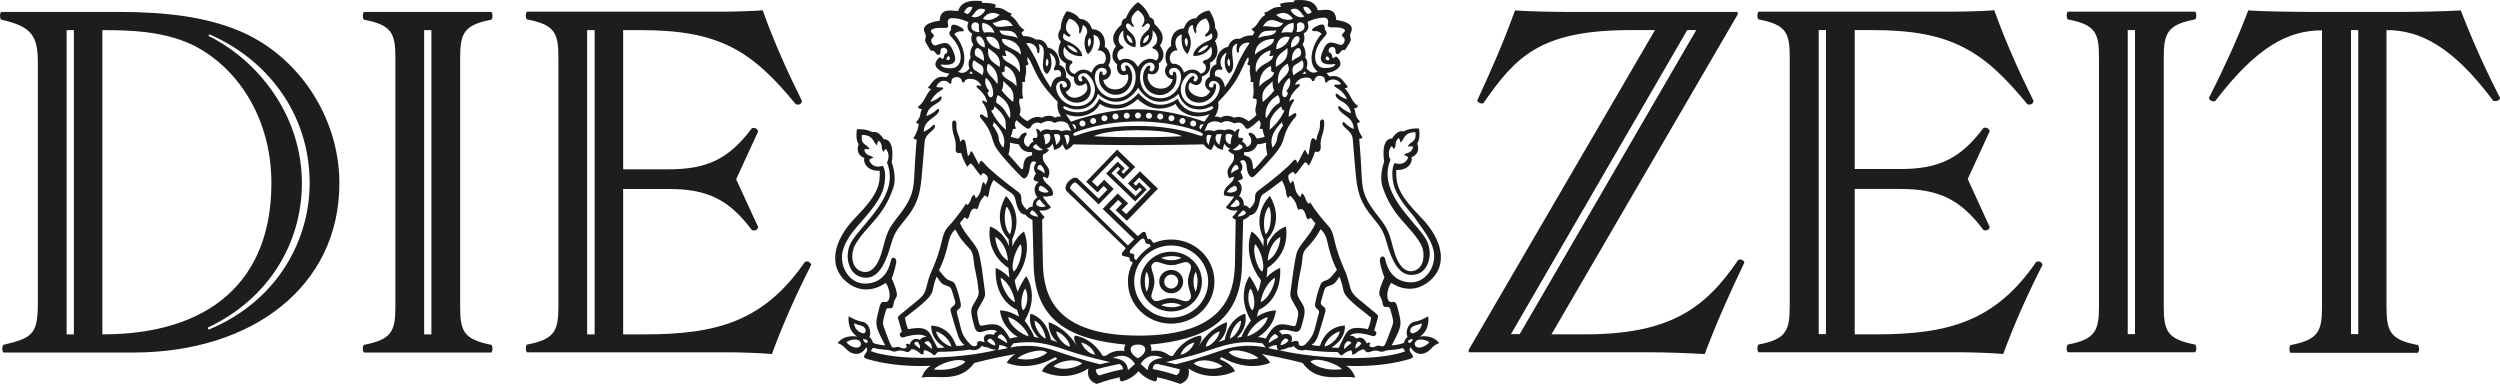 <?xml version="1.0" encoding="UTF-8"?> <svg xmlns="http://www.w3.org/2000/svg" height="43" viewBox="0 0 280 43" width="280"><path d="m34.68 20.524c0 6.191-3.444 13.134-11.313 16.397l-.112-.223c6.86-3.207 10.557-9.509 10.557-16.174 0-7.641-4.928-13.776-10.473-16.508l.112-.167c6.244 2.677 11.229 8.673 11.229 16.676zm-13.833-15.811c4.872 1.98 9.548 7.641 9.548 15.811 0 10.959-6.916 16.927-18.929 16.927v-34.077c3.416 0 6.468.167 9.38 1.339zm-12.573 32.738h-.812v-34.077h.812zm29.737-16.927c0-7.529-4.732-14.473-11.425-17.15-3.612-1.478-8.008-2.036-13.161-2.036h-13.301c-.168.223-.168.641 0 .864 3.388.753 4.116 1.757 4.116 4.852v26.715c0 3.569-.476 4.071-3.864 4.852-.168.223-.168.641 0 .864h14.589c13.329-.028 23.045-7.418 23.045-18.962zm10.305 16.927h-.812v-34.077h.812zm3.22-3.095v-27.886c0-2.733.42-3.681 3.5-4.267.168-.223.168-.641 0-.864h-14.281c-.168.223-.168.641 0 .864 3.108.586 3.528 1.506 3.528 4.267v27.886c0 2.733-.42 3.681-3.528 4.267-.168.223-.168.641 0 .864h14.281c.168-.223.168-.641 0-.864-3.108-.613-3.5-1.534-3.5-4.267zm15.065 3.095h-.84v-34.077h.84zm19.853 2.203c1.232-3.374 2.744-6.721 4.396-9.983-.056-.335-.42-.474-.7-.335-4.592 6.637-9.8 8.115-18.005 8.115h-2.352v-16.285h5.096c4.34 0 6.748 1.171 9.324 4.601.308.112.644 0 .7-.335l-2.464-5.354 2.464-5.354c-.056-.279-.364-.474-.7-.363-2.576 3.43-4.984 4.601-9.324 4.601h-5.096v-15.588h1.988c8.792 0 12.405 2.287 17.333 8.282.28.167.7 0 .7-.363-1.652-3.318-3.164-6.693-4.396-10.15-.868.112-3.696.167-4.732.167h-21.673c-.168.223-.168.641 0 .864 3.108.586 3.528 1.506 3.528 4.267v27.886c0 2.733-.42 3.681-3.528 4.267-.168.223-.168.641 0 .864h22.653c1.204 0 3.612.084 4.788.195zm43.934-8.115c0-.418.364-.781.784-.781.448 0 .784.335.784.781 0 .418-.364.781-.784.781-.448 0-.784-.335-.784-.781zm-.56 0c0 .725.616 1.311 1.344 1.311.756 0 1.344-.586 1.344-1.311 0-.725-.616-1.311-1.344-1.311-.756 0-1.344.586-1.344 1.311zm-1.4 1.143s-.476-1.227 0-2.259c.588 1.171 0 2.259 0 2.259zm.868-1.143c0-.976-.644-1.617-.168-2.036.42-.474 1.064.195 2.044.195s1.624-.641 2.044-.167c.476.418-.168 1.032-.168 2.008 0 .976.644 1.617.168 2.036-.42.474-1.064-.195-2.044-.195s-1.624.641-2.044.167c-.476-.39.168-1.032.168-2.008zm.756 2.649s1.064-.586 2.268 0c-1.064.502-2.268 0-2.268 0zm2.268-5.298c-1.204.586-2.268 0-2.268 0s1.204-.474 2.268 0zm1.596 1.534c.476 1.06 0 2.259 0 2.259s-.56-1.088 0-2.259zm-6.188 1.115c0 1.84 1.54 3.346 3.444 3.346 1.904 0 3.444-1.506 3.444-3.346 0-1.84-1.54-3.346-3.444-3.346-1.904 0-3.444 1.506-3.444 3.346zm-7.672-10.876c.14-.139.308-.39.588-.084l2.408 2.315 1.68-1.729-1.064-1.032-.756.781-.616-.586 2.772-2.872 1.4 1.339-.644.669-.224-.223.364-.39-.784-.753-1.288 1.339 3.248 3.123 1.288-1.339-.84-.809-.364.39-.28-.251.644-.669 1.288 1.255-2.744 2.844-.504-.474.728-.725-1.176-1.115-1.68 1.729 3.528 3.402-.7.697-6.328-6.219c-.224-.195-.196-.335.056-.613zm6.608 7.278c.196-.223.644-.697.896-.92.252-.251.42-.39.588-.251.14.139.028.279.224.474.196.195.364-.084.504.335-1.12.753-1.624 1.562-1.624 1.562-.448-.279-.084-.418-.252-.641-.168-.195-.28-.028-.42-.167-.084-.112-.056-.223.084-.39zm.364 3.597c0-2.231 1.848-4.043 4.144-4.043 2.296 0 4.144 1.813 4.144 4.043s-1.848 4.043-4.144 4.043c-2.296 0-4.144-1.813-4.144-4.043zm-7.336-11.238c-.28.279-.532.809-.196 1.143l6.58 6.33s-.056.167-.28.39-.196.502.084.53.672.195.672.195-.168.279.168.418c.056.028.084.056.14.112-.336.641-.532 1.366-.532 2.119 0 2.621 2.156 4.713 4.844 4.713 2.688 0 4.844-2.119 4.844-4.713s-2.156-4.713-4.844-4.713c-.7 0-1.344.139-1.96.39-.112-.084-.196-.195-.224-.251-.168-.335-.42-.139-.42-.139s-.168-.39-.224-.641c-.056-.279-.308-.279-.532-.056-.224.223-.392.307-.392.307l-3.164-3.04.98-1.004.42.418-.7.725 1.26 1.199 3.472-3.597-2.016-1.952-1.344 1.366.896.864.42-.418.252.251-.728.725-2.688-2.566.728-.725.252.251-.42.418.756.725 1.344-1.366-2.016-1.952-3.472 3.597 1.26 1.199.7-.725.42.418-.98 1.004-2.296-2.203c-.28-.335-.784-.028-1.064.251zm40.938 8.366c0 1.562-1.12 2.956-2.576 2.956-1.848 0-2.66-1.339-2.912-2.593-.112-.53-.7-.335-.588.279.14.92.504 1.757.504 1.757s-.252.502-.448 1.115c-.196.613-.168.864.028 1.143.308.502.084 1.143.672 1.06.336-.056.364.112.504.613.308 1.088.252 1.143.028 1.757s-.588 1.589-.728 1.84c-.252.474-.532-.084-1.036.195-.42.223-.924.056-.588-.363 0 0-.224-.167-.42.056 0 0-.308-.976-1.148-.558 0 0-.392-.418-.756-.307 0 0 .42-.669 2.576.028.336.112.644-.474.168-.613 0 0 .336-1.143.392-1.366s.14-.279-.224-.586c-2.408-2.036-2.632-1.924-2.94-3.179-.308-1.255-.476-1.478-.868-2.426-1.008-2.482-.756-3.346-1.484-4.155-1.484-1.645-2.016-2.621-2.016-2.621s-.14-.028-.168.139c-.504-.39-.28-.781-.756-1.171 0 0-.168.112-.196.418-.756-.558-.56-1.478-.84-1.84 0 0-.196.084-.252.335 0 0-.252-.418-.252-.613s-.112-.307.224-.558c.336-.251.42-.139.504.139.476-.39.672-.92 1.148-1.394 0 0 .224.112.392.39 0 0 .42-.586.7-1.562.448.084.672 0 .644-.586-.112-1.115.448-1.394.392-2.733-.028-.474-.476-.307-.476.056.056 1.06-.308 1.088-.42 2.036-.672-.837-.588.335-.868 1.589 0 0-.168-.084-.252-.363-.168-.558-.392.307-.98 1.311-.14-.39-.168-.641-.644-.084-.476.558-2.128 1.952-3.724 3.123-.616.446-.224.809-.476 1.366-.168.39-.532.669-.532.669s-.224-.39-.644-.363c0 0 .112-.753-.532-1.032 0 0 .784-1.004-.14-1.729.588-.195.784-.139.308-.976 0 0 .532-.502-.056-1.199.56-.39.728.139.756.641.056.725.42 1.394.84 1.032.42-.39 2.408-2.426 2.94-3.346.56-.92.252-1.645 1.68-3.291.252-.307 0-.586-.252-.335-.168.139-.504.307-.504.307s-.056-.864.504-1.645c.224-.307.028-.502-.42-.056 0 0-.056-.697 1.036-1.645.308-.251.112-.39-.42-.223 0 0 .224-.641.924-.781s.924.112.952.251c.028.139.28.167.308 0 .028-.167.224-.558.7-.474.504.084.476.418.476.558s.112.279.252.112c.252-.307 1.036-.502 1.568.251 0 0-.308.084-.56.056-.224-.028-.336.139-.028.307.952.53 1.232 1.311 1.232 1.311s-.476-.056-1.008-.53c-.224-.195-.364.028-.168.307.308.502 1.456.613 1.624 1.813 0 0-.672-.251-1.148-.697-.224-.223-.364-.056-.224.223.392.753 1.652.864 1.68 2.231 0 0-.504-.167-.98-.669-.224-.251-.42 0-.168.335.252.335.952.669 1.036 1.422.084.753.308 4.099.476 5.103.168.976.448 2.119 1.624 3.542s1.344 1.729 1.736 3.095c.868 3.04 1.96 3.82 3.36 3.43 1.4-.39 1.932-2.566.868-4.155-1.428-2.091-5.292-5.159-3.836-8.645 0 0-.476-.781.112-1.534 0 0 .196.112.252.335.392-.335 0-.809.56-1.255 0 0 .196.195.168.502.448-.112.308-1.171 1.708-1.143.14 1.227-.588.948-.868 1.617 0 0 .42-.112.616.028-.224.837-.784.558-1.036.92 0 0 .28.028.476.251 0 0-.28 1.032-1.512.641 0 0-.336.363-.252 1.534.084 1.115.364 2.119 2.464 4.518.588 1.004 2.212 2.677 2.212 4.35zm-12.349-21.054c-1.232-.056-1.428-1.952.056-3.486.336-.363.308-.558.056-.781-.028-.446-.028-.837-.868-.446-.756.363-.7.613-.252.586.448-.028.756.307.756.307s-.728.697-1.036 1.924c-.42 1.729.588 2.287.588 2.287s-.616.474-1.26-.363c0 0 .308-.725-.14-1.199 0 0 .224-.669-.308-1.478 0 0 .392-.39.14-1.227 0 0 .812-.335.42-1.283 0 0 .784-.418 1.708-.474.532-.028.672.223.588.697-.056.223-.056.39.476.39 1.344-.056 1.624.307 1.316.558-.196.195-.336.363-.056.558.336.251 0 .976-.392.837-1.12-.418-1.456-.39-1.876.586-.448.976-.532 1.813 1.372 1.562-.028.028-.056.502-1.288.446zm.588-.892c-.28.112-.644-.139-.224-.418.308.167.224.418.224.418zm-1.96-5.326-.42.195c-.448-.335-.532-.781-.532-.781.672-.251.952.586.952.586zm-.812.446c-.672.363-1.512-.418-1.54-.753.924-.418 1.092.418 1.54.753zm-1.288.251s-.728.502-1.876-.418c0 0 1.064-.725 1.876.418zm-1.092.474c-.42.864-1.512.251-2.268.39.784-1.394 1.82-.279 2.268-.39zm-.756.837c-.28.837-1.372.418-2.044.892.364-1.143 1.204-.753 2.044-.892zm-.28.948c.028.864-1.428 1.004-2.128 1.785 0-1.813 2.128-1.785 2.128-1.785zm-2.38 6.637s.196.112.42.084c.14.781-.336 1.032 0 1.785 0 0-.28.39-.896.725 0 0-.812-.753-1.596-.39 0 0-.84-.502-1.512 0 0 0-.252-.195-.672-.112 0 0 .56-.725.392-1.673 0 0 1.036-.976 1.848-2.203.812-1.227 1.036-2.203 1.512-2.816 0 0 .168.39-.112.781 0 0 .112.167.336.195-.168.976.168 1.255.028 1.785 0 0 .14.112.336.028-.084.641.14 1.004-.084 1.813zm-.336-6.191s-.588.837-1.036 1.729c-.476.892-.532 1.534-1.736 3.263 0 0-.14-1.227-1.064-1.227-.224-.474.112-.864.532-.753.196.056.336-.084.168-.307-.252-.363-.196-1.227.56-1.617 0 0-.644 1.45.252 2.342 0 0 .476-.112.476-.976-.028-1.06-.448-2.119.476-2.37 0 0-.196.418-.056.92.056.167.252.139.224-.167-.028-.279.336-.976 1.204-.837zm-2.296 2.649c-.196-.139-.308-.669-.056-.892.168.195.224.725.056.892zm-1.064 2.482c-.196 1.311-1.568 2.287-3.024 1.868-1.456-.418-1.848-2.259-.532-3.43.504-.474 1.344.028 1.036.586-.168.335-.56.112-.364-.112.14-.167 0-.502-.336-.195-.896.781-.952 2.342.336 2.761 1.288.418 2.436-.613 2.492-1.785 0-.279-.308-.39-.308-.028 0 .363-.672.251-.476-.195.252-.641 1.288-.307 1.176.53zm-2.436-4.043c.168-.418.728-.809 1.176-.809-.112.335-.756.809-1.176.809zm-1.568 2.259s-.252-1.088-1.316-1.004c-.532-.474-.252-1.562.616-1.506-.476-.697-.28-1.645.476-1.757 0 0-.28 1.45.616 2.175 0 0 .784-1.06.084-2.398 0 0-.056-.725.504-.864 0 0 .056.613.28.92.056.084.168-.056.112-.363-.084-.39.364-1.171 1.12-1.283 0 0 .868 1.088-.056 1.757-.14.112-.056.363.14.251.336-.139.504-.363.504-.363s.336.586-.224.809c-1.904.781-1.82 1.729-1.82 1.729s1.204.223 2.016-1.032c.224.753.056 1.339-.728 1.534-.224.056-.28.251-.056.39.308.195.308 1.004-.42 1.115.056 0-.672-.948-1.848-.112zm.308-2.9c-.28-.335-.28-.809-.084-1.004.252.167.28.641.084 1.004zm-1.652 2.398c.532-.167.84.195.952.558.336.976-.588 3.151-2.716 2.761-1.96-.363-2.1-2.649-1.484-3.486.728-.948 1.652-.279 1.176.418-.196.223-.532.056-.42-.167.224-.39-.112-.53-.392-.167-.7.892-.364 2.621.98 3.012 1.26.363 2.1-.613 2.296-1.143.196-.502.168-1.478-.168-1.394-.224.056 0 .307-.196.39-.336.084-.56-.613-.028-.781zm-5.04-3.709c.252.028.644.474.616.892-.476-.028-.7-.697-.616-.892zm1.82.892c-.056-.418.364-.864.616-.892.112.195-.14.864-.616.892zm1.456 1.952c-.56-.335-1.428-.307-2.044.725-.588-1.032-1.484-1.06-2.044-.725-.504-.39-.252-1.199.28-1.311.252-.056.14-.223.028-.279-.728-.446-.42-1.422.112-1.785-.224 1.757 1.316 1.896 1.316 1.896s.364-.92-.588-1.729c-.476-.418-.56-.753-.308-.92.14-.112.392.167.532.279.168.167.308.056.168-.112-.728-.92.504-1.673.504-1.673s1.204.753.504 1.673c-.14.195 0 .279.168.112.14-.139.392-.39.532-.279.252.167.168.53-.308.92-.952.809-.588 1.729-.588 1.729s1.54-.139 1.316-1.896c.532.363.812 1.339.112 1.785-.112.084-.224.223.028.279.504.112.784.92.28 1.311zm-2.632.697c.644.837.476 3.095-1.484 3.486-2.1.39-3.024-1.757-2.688-2.761.112-.335.42-.725.952-.558s.308.864-.084.753c-.196-.056.056-.307-.196-.39-.336-.084-.336.892-.168 1.394.196.502 1.036 1.506 2.296 1.143 1.316-.39 1.652-2.119.98-3.012-.28-.363-.588-.223-.392.167.112.223-.224.418-.42.167-.448-.697.476-1.366 1.204-.39zm-6.16-1.589c-.42 0-1.064-.474-1.176-.809.448 0 1.008.39 1.176.809zm2.884 1.255c-1.064-.084-1.316 1.004-1.316 1.004-1.176-.837-1.876.139-1.876.139-.728-.112-.756-.92-.42-1.115.224-.139.168-.335-.056-.39-.756-.195-.952-.809-.728-1.534.812 1.255 2.016 1.032 2.016 1.032s.084-.948-1.82-1.729c-.56-.223-.224-.809-.224-.809s.168.223.504.363c.196.084.308-.139.14-.251-.924-.669-.056-1.757-.056-1.757.756.139 1.176.92 1.12 1.283-.056.279.028.446.112.363.224-.307.28-.92.28-.92.56.167.504.864.504.864-.728 1.366.084 2.398.084 2.398.924-.725.616-2.175.616-2.175.756.112.924 1.06.476 1.757.896-.112 1.176 1.004.644 1.478zm-1.624-1.896c-.196-.39-.14-.837.084-1.004.196.223.196.669-.084 1.004zm-.112 3.123c1.288 1.171.896 3.012-.532 3.43-1.456.418-2.828-.558-3.024-1.868-.112-.809.896-1.171 1.176-.53.196.446-.476.558-.476.195 0-.363-.336-.251-.308.028.056 1.171 1.204 2.203 2.492 1.785 1.288-.418 1.232-1.98.336-2.761-.336-.307-.476.056-.336.195.196.223-.196.446-.364.112-.308-.558.532-1.032 1.036-.586zm-3.08.223c-.924-.028-1.064 1.227-1.064 1.227-1.204-1.729-1.288-2.37-1.736-3.263-.476-.892-1.036-1.729-1.036-1.729.868-.112 1.232.558 1.232.864-.028.307.196.363.224.167.112-.502-.056-.92-.056-.92.896.251.476 1.311.476 2.37 0 .864.476.976.476.976.896-.864.252-2.342.252-2.342.784.363.812 1.227.56 1.617-.14.223-.028.363.168.307.392-.139.728.251.504.725zm-1.54-1.143c-.168-.139-.112-.669.028-.892.28.223.168.753-.028.892zm-2.352-.084c.196-.028.336-.195.336-.195-.252-.39-.112-.781-.112-.781.476.613.7 1.589 1.512 2.816.812 1.227 1.848 2.203 1.848 2.203-.168.976.392 1.673.392 1.673-.42-.112-.672.112-.672.112-.672-.502-1.512 0-1.512 0-.784-.363-1.596.39-1.596.39-.616-.335-.896-.725-.896-.725.336-.753-.14-1.004 0-1.785.224.028.42-.084.42-.084-.224-.809 0-1.171-.112-1.813.196.056.336-.028.336-.028-.112-.53.224-.809.056-1.785zm-.532-1.227c-.728-.781-2.156-.892-2.128-1.785-.028 0 2.1-.028 2.128 1.785zm-.364-1.84c-.672-.474-1.792-.056-2.044-.892.84.139 1.652-.251 2.044.892zm-.532-1.366c-.784-.139-1.876.474-2.268-.39.448.139 1.484-.976 2.268.39zm-1.484-1.255c-1.148.948-1.876.418-1.876.418.812-1.143 1.876-.418 1.876-.418zm-1.624-.586c-.028.335-.868 1.115-1.54.753.42-.335.616-1.171 1.54-.753zm-1.428-.279s-.084.446-.532.781l-.42-.195c.028 0 .308-.837.952-.586zm-.448 1.673c-.392.92.42 1.283.42 1.283-.28.837.14 1.227.14 1.227-.56.809-.308 1.478-.308 1.478-.42.474-.14 1.199-.14 1.199-.644.837-1.26.363-1.26.363s1.008-.558.588-2.287c-.308-1.227-1.036-1.924-1.036-1.924s.308-.335.756-.307c.448.028.504-.223-.252-.586-.868-.418-.868 0-.868.446-.224.223-.28.418.056.781 1.484 1.534 1.26 3.43.056 3.486-1.232.056-1.26-.418-1.26-.418 1.904.223 1.792-.613 1.372-1.562-.448-.976-.756-1.004-1.904-.586-.364.139-.728-.586-.392-.837.28-.195.14-.363-.056-.558-.308-.279-.028-.613 1.316-.558.56.028.532-.139.476-.39-.084-.474.056-.753.588-.697.924.028 1.708.446 1.708.446zm-2.24 3.792c.392.307.056.53-.224.418 0 .028-.056-.223.224-.418zm.084 3.04c.14.167.252.028.252-.112 0-.139-.028-.474.476-.558s.7.307.7.474c.028.167.252.139.308 0 .028-.139.252-.39.952-.251s.924.781.924.781c-.504-.167-.728-.056-.42.223 1.12.948 1.036 1.645 1.036 1.645-.476-.418-.672-.251-.42.056.56.781.504 1.645.504 1.645s-.336-.139-.504-.307c-.28-.251-.532.056-.252.335 1.4 1.645 1.12 2.37 1.68 3.291.56.92 2.52 2.956 2.94 3.346.392.363.756-.307.84-1.032.056-.502.224-1.032.756-.641-.588.669-.056 1.199-.056 1.199-.476.837-.28.781.308.976-.952.725-.14 1.729-.14 1.729-.616.307-.532 1.032-.532 1.032-.42-.028-.644.363-.644.363s-.336-.307-.532-.669c-.252-.558.14-.92-.476-1.366-1.596-1.171-3.276-2.566-3.724-3.123-.476-.558-.504-.307-.644.084-.588-1.032-.812-1.868-.98-1.311-.084.279-.252.363-.252.363-.28-1.255-.196-2.398-.868-1.589-.112-.948-.476-.948-.42-2.036.028-.39-.448-.558-.476-.056-.056 1.339.476 1.589.392 2.733-.056.586.168.669.616.586.252.976.7 1.562.7 1.562.168-.307.392-.39.392-.39.476.474.7 1.004 1.148 1.394.084-.279.196-.39.504-.139.308.251.224.363.224.558 0 .167-.252.613-.252.613-.084-.251-.252-.335-.252-.335-.28.363-.112 1.311-.84 1.84-.028-.307-.196-.418-.196-.418-.476.39-.252.781-.756 1.171-.028-.139-.168-.139-.168-.139s-.532.976-2.016 2.621c-.728.809-.476 1.645-1.484 4.155-.392.948-.56 1.171-.868 2.426-.308 1.255-.504 1.143-2.94 3.179-.392.307-.28.39-.224.586.056.223.392 1.366.392 1.366-.476.167-.168.725.168.613 2.156-.669 2.576-.028 2.576-.028-.364-.112-.756.307-.756.307-.84-.446-1.148.558-1.148.558-.168-.223-.42-.056-.42-.056.336.418-.168.586-.588.363-.504-.279-.784.279-1.036-.195-.14-.251-.504-1.227-.728-1.84s-.28-.669.028-1.757c.14-.502.14-.669.504-.613.588.084.336-.586.672-1.06.196-.279.224-.502.028-1.143s-.448-1.115-.448-1.115.336-.864.504-1.757c.112-.613-.504-.809-.588-.279-.252 1.255-1.064 2.593-2.912 2.593-1.484 0-2.576-1.394-2.576-2.956 0-1.673 1.624-3.346 2.352-4.183 2.1-2.37 2.38-3.402 2.464-4.518.112-1.171-.252-1.534-.252-1.534-1.232.39-1.512-.641-1.512-.641.168-.223.476-.251.476-.251-.252-.363-.84-.112-1.036-.92.196-.139.616-.028.616-.028-.28-.669-1.036-.39-.868-1.617 1.4-.028 1.26 1.032 1.708 1.143-.028-.307.168-.502.168-.502.56.446.168.92.56 1.255.056-.223.252-.335.252-.335.588.753.112 1.534.112 1.534 1.456 3.458-2.408 6.525-3.836 8.645-1.064 1.562-.532 3.737.868 4.155 1.4.39 2.492-.39 3.36-3.43.392-1.366.56-1.673 1.736-3.095s1.456-2.566 1.624-3.542c.168-.976.392-4.35.476-5.103.084-.753.756-1.06 1.036-1.422.252-.335.084-.586-.168-.335-.476.502-.98.669-.98.669.056-1.366 1.316-1.478 1.68-2.231.14-.279 0-.418-.224-.223-.476.474-1.148.697-1.148.697.168-1.199 1.316-1.311 1.624-1.813.168-.279.056-.502-.168-.307-.532.446-1.008.53-1.008.53s.28-.781 1.232-1.311c.308-.167.224-.335-.028-.307-.224.028-.56-.056-.56-.056.42-.948 1.204-.725 1.456-.418zm-3.92 29.197s0-.223.364-.251c0 0 .364.335.28.781.028 0-.336-.195-.644-.53zm-2.492.809c.476.223.588-.279 1.512.056.336.139.476 0 .7-.279.224 0 .672.195.868.418.196.223.56.223.476.056-.084-.167.084-.363.084-.363s.448.056.924.474c.336.279.28-.056.616-.279 2.296 0 3.556-.251 3.556-.251.952.279 1.316-.418 1.316-.418.364.195.644.167.644.167.476.279 1.036.279 1.036.279s-2.38.697-6.72.864c-5.32.223-7.392-.725-7.392-.725l.252-.363c1.204.307 1.652.139 2.128.363zm4.704 2.064c.42-.586 2.8-1.45 3.528-.864-.252.279-1.428 1.088-3.528.864zm6.356-3.458s.56.335.504.781c0 0-.588-.139-.896-.53 0-.028.112-.251.392-.251zm-6.132-.809c.756.195 1.568.976 1.736 1.701-.756-.195-1.54-.892-1.736-1.701zm-.868 1.088s.504.307.392.892c0 0-.28-.279-.812-.697 0 0 .028-.167.42-.195zm-2.268-1.339c-.224-.586-.336-1.283-.336-1.283 2.38-1.84 3.024-2.426 3.136-3.179.112-.753.42-1.422.42-1.422.588.92.728.892 1.232 1.06.476.167.392.307.812 1.645.224.753-.7.474-.448 1.283.168.613.448 1.589.756 2.51.28.92.756 1.143.756 1.143-.336.167-.924.112-.924.112-.812-2.37-2.8-2.259-2.8-2.259-.028 1.701 1.512 2.426 1.512 2.426-.42.112-.812.056-.812.056-.98-1.785-.812-2.538-3.304-2.091zm9.996.251c-.28.084-.364.39-.364.39-.98-.279-1.316.251-1.036.837-1.036-.418-.84.279-.84.279s-.196.279-.588.084c-.196-.112-.784-.725-1.036-1.311s-.392-1.534-.616-2.203c-.224-.697.532-.39.392-1.199-.084-.558-.336-1.45-.588-2.064-.252-.586-.644-.363-1.092-.781-.308-.307-.756-.892-.756-.892s.588-.976 1.064-3.095c.252-1.171.784-1.45.784-1.45s.42.976 1.484 2.036c.364.363.476.641.56 1.45.056.809.392 1.84.504 3.012.056.53.168.753-.308 1.506-.56.892-.644 1.004-.112 2.872.14.53.392.669.784.586.924-.279 1.4-.307 1.764-.056zm.056.697s.056-.363.42-.363c0 0 .644.446.644 1.004 0-.028-.476-.335-1.064-.641zm.028 1.394s.168-.251.14-.558c0 0 .56 0 .952.335 0 0-.7.167-1.092.223zm-.28-12.66c1.092.641 1.372 2.064 1.4 2.649-1.092-.613-1.456-2.259-1.4-2.649zm1.624-.307c-.7-.641-.7-2.566-.364-3.095.756.837.644 2.538.364 3.095zm1.204 1.115c.364.809-.28 2.789-.784 3.067-.42-.725.308-2.649.784-3.067zm-.644 6.497c-1.036-.502-1.652-2.37-1.596-2.761 1.148.753 1.54 2.175 1.596 2.761zm-.56 4.071c-.868-1.534-1.316-1.813-2.996-1.478-.42.084-.42.028-.588-.809-.196-.864-.028-.92.336-1.589.308-.53.532-.864.448-1.366-.084-.502-.308-2.649-.532-3.653-.196-1.004-.252-1.171-1.372-2.593-.588-.725-.896-1.45-.896-1.45l.532-.669c.112.167.336.195.336.195.28-.335.196-.892.644-1.143.196-.056.392.084.392.084.364-.502.028-.586.868-1.562.196.028.28.251.28.251.364-.474.056-.809.7-1.98.532.363 1.26.976 1.82 1.339.56.363.532.446.756 1.339.308 1.283 1.008 1.199 1.008 1.199.224.363.784.586.784.586l.14 5.187c.168 6.553 4.704 8.254 10.277 8.784-.224.363-.112.725-.112.725s-1.036-.223-1.876.39c-.336.251-.56.139-.56.139-1.26-2.091-3.08-2.259-3.08-2.259-.28.195 0 .809.196 1.171.056.084.112.195.168.279 0 0-.084-.112-.168-.279-1.26-2.119-3.164-2.677-3.164-2.677-.056 1.506.98 2.231.98 2.231l-.728-.251c-.504-2.566-2.296-2.928-2.296-2.928-.336 1.673.952 2.705.952 2.705l-.532-.112c-.336-.892-1.064-1.813-1.064-1.813 1.708-2.9.168-4.992.168-4.992-.644.892-.952 1.757-.952 1.757-.252-.641-.336-1.283-.336-1.283 2.268-3.012 1.036-5.466 1.036-5.466-.896.586-1.288 1.673-1.288 1.673l-.028-.809c1.4-2.956-.7-4.852-.7-4.852-1.708 3.012.308 4.852.308 4.852l.028.781c-.7-1.84-2.128-2.203-2.128-2.203-.476 3.179 2.072 4.629 2.072 4.629.028.586.112 1.088.112 1.088-.7-.753-1.54-1.088-1.54-1.088-.196 3.709 2.38 4.685 2.38 4.685.168.418.224.781.224.781-1.148-.753-2.128-.697-2.128-.697.252 2.036 2.016 2.984 2.016 2.984-.504 0-.896.167-.896.167zm1.708-5.605c.504.864.112 2.342-.252 2.426-.42-.725 0-2.147.252-2.426zm.392 5.354c-.756-.195-2.128-1.143-2.296-2.147.98.223 2.128 1.45 2.296 2.147zm.672-1.757c.7.279 1.176 1.394 1.232 2.008-.784-.307-1.316-1.589-1.232-2.008zm2.408 1.199c.672.167 1.512 1.088 1.54 1.701-.784-.112-1.512-1.255-1.54-1.701zm2.8 1.227c.448.139 1.204.446 1.568 1.394-.756-.112-1.372-.809-1.568-1.394zm-7.952.586.364-.474c2.156-.307 3.5-.084 6.076.809 2.128.725 4.732 1.283 4.732 1.283l-1.092.251s-1.736-.363-5.124-1.534c-2.66-.948-4.956-.335-4.956-.335zm.812 1.227c.42-.502 2.576-1.255 3.332-.669-.224.279-1.54 1.06-3.332.669zm7.252.558c-.308.251-1.904.976-3.22.335.532-.558 2.352-1.032 3.22-.335zm1.54.669c1.288-.363 2.604-.613 2.604-.613.42.112.42.586.42.586s-1.204.223-2.66.697c-.42-.195-.364-.669-.364-.669zm1.876-1.283c1.736-.837 2.492.669 2.492.669l-.784.697c-.056-1.366-1.708-1.366-1.708-1.366zm2.828.028c-1.008-.502-1.176-1.534 0-1.534 1.176 0 1.008 1.032 0 1.534zm.308.641s.756-1.506 2.492-.669c0 0-1.652 0-1.708 1.366zm1.344.558s0-.474.42-.586c0 0 1.316.279 2.604.613 0 0 .056.474-.364.669-1.428-.474-2.66-.697-2.66-.697zm2.576-.53-1.092-.251s2.632-.558 4.732-1.283c2.576-.892 3.92-1.115 6.076-.809l.364.474s-2.296-.613-4.928.307c-3.416 1.199-5.152 1.562-5.152 1.562zm2.016-.084c.868-.697 2.688-.223 3.22.335-1.344.641-2.912-.056-3.22-.335zm3.92-1.255c.728-.586 2.912.167 3.332.669-1.82.418-3.108-.363-3.332-.669zm5.768-12.911c.084.418-.308 2.064-1.4 2.649.028-.613.308-2.036 1.4-2.649zm-2.8.809c.476.418 1.204 2.342.784 3.067-.532-.279-1.148-2.259-.784-3.067zm1.54-4.211c.336.53.336 2.454-.364 3.095-.252-.558-.364-2.259.364-3.095zm.672 7.947c.084.418-.532 2.259-1.596 2.761.056-.586.476-2.008 1.596-2.761zm-2.492 3.653c-.364-.084-.756-1.562-.252-2.426.28.279.672 1.701.252 2.426zm1.68.781c-.196 1.032-1.54 1.952-2.296 2.147.168-.697 1.316-1.924 2.296-2.147zm-2.996.39c.084.418-.448 1.701-1.232 2.008.056-.586.532-1.729 1.232-2.008zm-2.38 1.199c-.028.474-.756 1.589-1.54 1.701.028-.613.868-1.534 1.54-1.701zm-2.828 1.227c-.196.586-.812 1.283-1.568 1.394.364-.948 1.12-1.255 1.568-1.394zm5.46-14.78c.28.056.308.363.308.363-.392.335-.924.335-.924.335.252-.474.616-.697.616-.697zm-.42-.586c-.588.418-1.036.112-1.036.112.42-.363.672-.753.672-.753.476.195.364.641.364.641zm-.308-1.645c-.588.418-1.092.167-1.092.167.364-.558.896-.697.896-.697.336.139.196.53.196.53zm.196-2.398c-.476.195-.812.502-.812.502-.028-.641.476-.976.476-.976.392 0 .336.474.336.474zm.476-2.398c-.588.53-1.12.223-1.12.223.56-.279.728-.613.728-.613.448.139.392.39.392.39zm-19.853-4.601c.252.112.924.474 1.932.251 1.316-.279 1.708-1.673 1.708-1.673s1.036 1.143 2.548.837c1.26-.251 1.96-1.534 1.96-1.534s.7 1.283 1.96 1.534c1.512.307 2.548-.837 2.548-.837s.364 1.394 1.708 1.673c.98.223 1.68-.139 1.932-.251.252-.112.364.167.112.307-.924.558-3.08.669-3.836-1.199 0 0-.896.837-2.296.669-1.176-.139-2.1-1.283-2.1-1.283s-.924 1.143-2.1 1.283c-1.4.167-2.296-.669-2.296-.669-.756 1.84-2.912 1.729-3.836 1.199-.308-.139-.196-.418.056-.307zm-3.612 4.601s-.056-.279.364-.39c0 0 .168.335.728.613.028 0-.504.307-1.092-.223zm.476 2.398s-.056-.474.336-.474c0 0 .504.335.476.976 0 0-.364-.335-.812-.502zm.364 1.868s.504.139.896.697c0 0-.476.251-1.092-.167.028 0-.14-.39.196-.53zm.308-5.661s.42-.307.728-.056c0 0 .28.892-.532 1.088 0 0 .028-.502-.196-1.032zm1.428 1.088s-.112-.725-.252-1.171c0 0 .364-.112.588.028.028 0 .392.586-.336 1.143zm1.204.028s-.056-.586-.308-1.088c0 0 .28-.167.504 0 .028 0 .252.586-.196 1.088zm15.289-2.342-.336.586c-.056-.056-.112-.139-.112-.251 0-.195.168-.335.336-.335.084-.028.112-.028.112 0zm-14.841-.279-.588-.864s1.008.502 2.212.139c1.316-.39 1.596-1.283 1.596-1.283s.924.697 2.296.502c1.092-.139 1.96-1.032 1.96-1.032s.868.892 1.96 1.032c1.372.195 2.296-.502 2.296-.502s.28.892 1.596 1.283c1.204.363 2.212-.139 2.212-.139l-.588.864s-3.696-1.394-7.476-1.394c-3.78-.028-7.476 1.394-7.476 1.394zm.14.279h.084c.196 0 .336.167.336.335 0 .112-.028.195-.112.251zm1.148.251c-.196 0-.336-.167-.336-.335 0-.195.168-.335.336-.335.196 0 .336.167.336.335.028.195-.14.335-.336.335zm1.204-.279c-.196 0-.336-.167-.336-.335 0-.167.168-.335.336-.335.196 0 .336.167.336.335 0 .167-.14.335-.336.335zm1.26-.307c-.196 0-.336-.167-.336-.335 0-.195.168-.335.336-.335.196 0 .336.167.336.335s-.14.335-.336.335zm1.232-.195c-.196 0-.336-.167-.336-.335 0-.195.168-.335.336-.335.196 0 .336.167.336.335.028.195-.14.335-.336.335zm1.26-.084c-.196 0-.336-.167-.336-.335 0-.195.168-.335.336-.335.196 0 .336.167.336.335.028.167-.14.335-.336.335zm1.26-.028c-.196 0-.336-.167-.336-.335 0-.195.168-.335.336-.335.196 0 .336.167.336.335s-.14.335-.336.335zm1.232.028c-.196 0-.336-.167-.336-.335 0-.195.168-.335.336-.335.196 0 .336.167.336.335.028.167-.14.335-.336.335zm1.26.084c-.196 0-.336-.167-.336-.335 0-.195.168-.335.336-.335.196 0 .336.167.336.335.028.195-.14.335-.336.335zm1.26.195c-.196 0-.336-.167-.336-.335 0-.195.168-.335.336-.335.196 0 .336.167.336.335s-.168.335-.336.335zm1.232.307c-.196 0-.336-.167-.336-.335 0-.167.168-.335.336-.335.168 0 .336.167.336.335 0 .167-.14.335-.336.335zm1.204.279c-.196 0-.336-.167-.336-.335 0-.195.168-.335.336-.335.168 0 .336.167.336.335.028.195-.14.335-.336.335zm-6.188.418c3.836 0 4.928.669 4.928.669s-1.092.112-4.928.112c-3.836 0-4.928-.112-4.928-.112s1.092-.669 4.928-.669zm-6.86.586c-.476.139-.504-.195-.168-.335.336-.139 3.052-1.227 7.028-1.227 4.004 0 6.72 1.06 7.056 1.227.336.139.28.502-.196.335-.476-.139-2.772-1.06-6.86-1.06-4.088-.028-6.412.892-6.86 1.06zm14.785 1.088c-.42-.502-.196-1.088-.196-1.088.252-.167.504 0 .504 0-.224.502-.308 1.088-.308 1.088zm1.204-.028c-.728-.558-.336-1.143-.336-1.143.252-.167.588-.028.588-.028-.14.418-.252 1.171-.252 1.171zm1.26-.056c-.812-.195-.532-1.088-.532-1.088.308-.251.728.056.728.056-.252.53-.196 1.032-.196 1.032zm-20.833 8.143c-.448-.418-.588-.753-.588-.753.952.139 1.288-.363 1.288-.363-.672-.725-.924-1.199-.924-1.199.616.084 1.148-.139 1.148-.139.112-1.115-1.064-1.171-1.12-2.064.28.028.532.195.532.195.7-1.45-.812-1.45-.504-2.705.476-.167.672-.502.672-.502-.196-.056-.308-.112-.308-.112.532-.223.672-.586.672-.586.168.39.168.697.168.697.756-.139.98-.641.98-.641.084.335.364.669.364.669.588-.223.812-.641.812-.641s3.976.084 7.308.084c3.332 0 7.308-.084 7.308-.084s.224.418.812.641c0 0 .28-.335.364-.669 0 0 .224.53.98.641 0 0 0-.335.168-.697 0 0 .14.363.672.586 0 0-.112.084-.308.112 0 0 .224.335.672.502.308 1.227-1.204 1.227-.504 2.705 0 0 .252-.167.532-.195-.056.892-1.232.948-1.12 2.064 0 0 .532.195 1.148.139 0 0-.252.474-.924 1.199 0 0 .336.502 1.288.363 0 0-.14.335-.588.753 0 0 .14.195.392.307 0 0-.056 2.872-.084 4.964-.084 3.542-1.344 8.003-10.753 8.003-9.38 0-10.669-4.462-10.753-8.003-.056-2.091-.084-4.964-.084-4.964.112-.112.28-.307.28-.307zm-.728-.056s-.532.028-.924-.335c0 0 .028-.307.308-.363 0 0 .364.223.616.697zm.168-1.924s.252.39.672.753c0 0-.42.279-1.036-.112 0 0-.14-.446.364-.641zm-2.576-8.868s.616.586 1.008.837c.308.195.476.084.532-.028.448-.864 1.204-.446 1.204-.446.952-.586 1.484-.056 1.484-.056.952-.474 1.512.112 1.512.112l.364.781c-.56-.195-1.092.028-1.092.028-.476-.279-1.148-.112-1.148-.112-.784-.307-1.176.195-1.176.195-.252-.363-.644-.558-.448-.056.112.307.168.781-.14.725-.28-.056-.42.112-.196.418-.42.139-.56.586-.56.586-.784-.195-.504-1.088-.336-1.227.168-.167.196-.474-.168-.335-.672.251-.364.697-.812.613-.42-.084-.7-.195-.7-.195.196-.418.252-.892.252-.892.112.112.336-.028.336-.028-.308-.641.084-.92.084-.92zm-1.68-5.354c.196 0 .364-.167.364-.167-.112-.279.028-.586.028-.586 1.456.641 1.26 2.315 1.26 2.315-.504-.725-1.484-.781-1.652-1.562zm0 2.008s.224-.335.168-1.06c.672.753 1.316.864 1.12 2.342-.028.028-.812-.613-1.288-1.283zm.924 5.856s.392.112 1.008.195c0 0 .252.948 1.456.864.084.363-.028.39-.336.474-.308.112-.588.335-.644 1.255-.028.251-.168.251-.392-.028l-1.26-1.45s.224-.669.168-1.311zm0-2.733c-.504-.558-.476-1.088-1.54-1.757 0 0-.056-.446.196-.837 1.764 1.032 1.344 2.593 1.344 2.593zm-1.148-5.744c-1.064-.697-1.372-.976-1.288-2.119.672.586 1.456.837 1.288 2.119zm0-1.98s-1.232-.251-1.512-1.366c.98-.223 1.512.502 1.512 1.366zm-1.316 1.617s1.316.558 1.064 2.287c-.7-1.06-1.484-1.171-1.064-2.287zm.644 6.525c1.736 1.645 1.064 2.872 1.064 2.872s-.504-.502-.504-1.088c-.028-.558-.672-1.394-.672-1.394.112-.139.112-.39.112-.39zm-.28-1.283c.392-.028.336-.474.336-.474s.56.39.952.976c.504.753.252.864.392 1.673-1.12-.892-1.68-2.175-1.68-2.175zm-.224-2.203s-.672-.697-.364-1.45c0 0 .784.502.812 1.757 0 .474-.448.669-.644-.056zm-.756-7.613s1.008.056 1.344 1.115c0 0-.56-.139-1.148-.028 0 0-.336-.335-.196-1.088zm-.056 1.701c.42.502.308 1.06.308 1.06s-.532-.139-.784-.558c-.392-.586.028-.976.476-.502zm-.644 2.036c-.308-.167-.168-1.366.504-.725.448.446.364 1.255.364 1.255s-.336-.223-.868-.53zm-.336 1.952s-.196.056-.448-.056l.224-.223c.028.028.056.167.224.279zm.084-1.506s.308.251.7.474c.672.363.224 1.227.224 1.227s-.112-.195-.784-.558c-.476-.279-.308-1.06-.14-1.143zm.616-3.151c-.868.028-1.064-.586-.812-.92.252-.335.784-.139.756.167-.056.335.056.753.056.753zm3.024 2.677s-.14-.307-.14-.641c0 0 1.932.53 1.624 2.482-.588-1.115-1.764-.976-1.96-1.896 0 0 .28.084.476.056zm26.377 9.593c.252-.279.112-.474-.196-.418-.28.056-.252-.418-.14-.725.196-.474-.196-.279-.448.056 0 0-.42-.502-1.176-.195 0 0-.7-.195-1.148.112 0 0-.504-.223-1.092-.028l.364-.781s.56-.586 1.512-.112c0 0 .56-.502 1.484.056 0 0 .784-.418 1.204.446.056.112.224.251.532.028.392-.251 1.008-.837 1.008-.837s.392.279.056.92c0 0 .224.112.336.028 0 0 .056.474.252.892 0 0-.28.112-.7.195s-.14-.363-.812-.613c-.364-.139-.336.195-.168.335.168.167.42 1.032-.336 1.227 0 0-.14-.446-.532-.586zm2.856 1.422-1.26 1.45c-.224.251-.364.251-.364.028-.056-.92-.336-1.171-.644-1.255-.308-.112-.42-.112-.336-.474 1.232.084 1.456-.864 1.456-.864.588-.056 1.008-.195 1.008-.195-.084.641.14 1.311.14 1.311zm.756-7.167c-.476.669-1.288 1.311-1.288 1.311-.196-1.478.42-1.589 1.12-2.342-.056.697.168 1.032.168 1.032zm-.364-2.175s.168.167.364.167c-.168.781-1.148.837-1.652 1.589 0 0-.196-1.673 1.26-2.315 0 0 .14.307.028.558zm-.196-1.673c.196.028.476-.056.476-.056-.196.92-1.372.781-1.96 1.896-.336-1.952 1.624-2.482 1.624-2.482.028.335-.14.641-.14.641zm-.364 6.971s-.42-1.562 1.344-2.593c.28.39.196.837.196.837-1.064.669-1.036 1.199-1.54 1.757zm1.148-7.724c0-.864.532-1.589 1.512-1.366-.28 1.143-1.512 1.366-1.512 1.366zm1.288 1.617c.448 1.115-.364 1.227-1.064 2.287-.252-1.757 1.064-2.287 1.064-2.287zm-1.316.363c-.14-1.283.644-1.534 1.288-2.119.084 1.143-.224 1.422-1.288 2.119zm.616-3.82c.336-1.088 1.344-1.115 1.344-1.115.14.753-.196 1.088-.196 1.088-.588-.112-1.148.028-1.148.028zm1.092 1.645s-.14-.558.308-1.06c.42-.502.868-.084.504.502-.28.446-.812.558-.812.558zm.084 1.506s-.084-.809.364-1.255c.672-.641.812.53.504.725-.56.307-.868.53-.868.53zm.56-3.988c-.056-.307.476-.502.756-.167.252.335.056.948-.812.92 0 0 .112-.418.056-.753zm.84 5.159.224.223c-.252.084-.448.056-.448.056.168-.139.224-.279.224-.279zm-.42-.112c-.644.363-.784.558-.784.558s-.448-.864.224-1.227c.42-.223.7-.474.7-.474.168.084.336.864-.14 1.143zm-1.596 2.287.168.251c-.196.725-.644.502-.644.056.028-1.255.812-1.757.812-1.757.336.753-.336 1.45-.336 1.45zm-.476 3.486s-.028.279.112.39c0 0-.644.837-.672 1.394-.028.586-.504 1.088-.504 1.088s-.7-1.227 1.064-2.872zm-1.428.892c.14-.809-.112-.92.392-1.673.392-.586.952-.976.952-.976s-.056.446.336.474c0 0-.532 1.283-1.68 2.175zm-.42 23.368s-.364-.139-.868-.167c0 0 1.764-.948 2.016-2.984 0 0-.98-.056-2.128.697 0 0 .056-.363.224-.781 0 0 2.576-.976 2.38-4.685 0 0-.868.335-1.54 1.088 0 0 .084-.502.112-1.088 0 0 2.548-1.45 2.072-4.629 0 0-1.4.363-2.128 2.203l.028-.781s2.016-1.868.308-4.852c0 0-2.1 1.924-.7 4.852l-.028.809s-.42-1.088-1.316-1.673c0 0-1.204 2.454 1.036 5.466 0 0-.084.641-.336 1.283 0 0-.308-.864-.952-1.757 0 0-1.54 2.091.168 4.992 0 0-.728.92-1.064 1.813l-.532.112s1.288-1.032.952-2.705c0 0-1.792.363-2.296 2.928l-.728.251s1.036-.725.98-2.231c0 0-1.904.558-3.164 2.677-.084.167-.168.279-.168.279.056-.112.112-.195.168-.279.196-.363.476-.976.196-1.171 0 0-1.82.167-3.08 2.259 0 0-.224.112-.56-.139-.84-.641-1.876-.39-1.876-.39s.112-.335-.112-.725c5.572-.53 10.109-2.231 10.277-8.784l.14-5.187s.588-.223.756-.53c0 0 .7.084 1.008-1.199.224-.92.196-1.004.756-1.339.56-.363 1.316-.976 1.82-1.339.644 1.171.308 1.506.7 1.98 0 0 .084-.251.28-.251.868.976.532 1.06.868 1.562 0 0 .196-.139.392-.084.448.251.364.809.644 1.143 0 0 .224-.028.336-.195l.532.669s-.308.697-.896 1.45c-1.12 1.422-1.176 1.562-1.372 2.593-.196 1.004-.448 3.151-.532 3.653-.084.502.14.837.448 1.366.364.669.532.753.336 1.589-.196.864-.196.892-.588.809-1.652-.418-2.072-.139-2.968 1.422zm.336.502c0-.558.644-1.004.644-1.004.364.028.42.363.42.363-.616.335-1.064.641-1.064.641zm-.056.558c.392-.335.952-.335.952-.335-.028.279.14.558.14.558-.42-.056-1.092-.223-1.092-.223zm1.176-1.868c.364-.251.812-.223 1.764.028.392.084.616-.056.784-.586.532-1.84.448-1.98-.112-2.872-.476-.753-.364-.976-.308-1.506.112-1.171.448-2.203.504-3.012s.196-1.088.56-1.45c1.064-1.088 1.484-2.036 1.484-2.036s.532.279.784 1.45c.476 2.147 1.064 3.095 1.064 3.095s-.448.586-.756.892c-.448.446-.84.195-1.092.781-.252.586-.476 1.478-.588 2.064-.14.809.616.53.392 1.199-.224.697-.364 1.617-.616 2.203-.252.586-.84 1.227-1.036 1.311-.364.195-.588-.084-.588-.084s.196-.697-.84-.279c.28-.586-.056-1.115-1.036-.837 0 .056-.084-.279-.364-.363zm.224 1.562c-.056-.446.504-.781.504-.781.28 0 .364.251.364.251-.28.418-.868.53-.868.53zm7.924-.279c-.532.446-.812.697-.812.697-.112-.586.392-.892.392-.892.364.028.42.195.42.195zm-1.288-1.283c-.196.809-.98 1.534-1.736 1.701.14-.725.952-1.506 1.736-1.701zm-1.652-2.147c.224-.809-.7-.53-.448-1.283.42-1.339.308-1.478.812-1.645.476-.167.644-.112 1.232-1.06 0 0 .28.669.42 1.422.112.753.756 1.311 3.136 3.179 0 0-.112.697-.364 1.283-2.492-.474-2.324.279-3.276 2.091 0 0-.42.028-.812-.056 0 0 1.54-.725 1.512-2.426 0 0-1.988-.112-2.8 2.259 0 0-.588.028-.924-.112 0 0 .476-.223.756-1.143.308-.92.588-1.896.756-2.51zm3.388 4.071c-.056-.446.28-.781.28-.781.364.028.364.251.364.251-.252.335-.644.53-.644.53zm-8.568.167s.588-.028 1.036-.279c0 0 .28.028.644-.167 0 0 .364.697 1.316.418 0 0 1.26.251 3.556.251.336.223.308.558.616.279.476-.418.924-.474.924-.474s.168.223.084.363c-.084.167.28.139.476-.056.196-.223.644-.418.868-.418.196.279.336.418.7.279.952-.363 1.036.167 1.54-.056s.924-.056 2.128-.363l.252.363s-2.072.948-7.392.725c-4.368-.195-6.748-.864-6.748-.864zm3.528 1.283c.728-.586 3.108.307 3.528.864-2.1.251-3.304-.558-3.528-.864zm-49.618-2.147c-.168.251-.476-.167-.504-.363 0 0 .728.028.504.363zm-.672-1.06c-.868-.363-.812-1.088-.812-1.088s.224.139.7.251c.812.195.728 1.088.112.837zm-.644 1.645c-.588-.056-1.036-.586-1.036-.586s.42-.363 1.12-.307c.672.084.7.976-.084.892zm62.415-.948c-.028.195-.364.586-.504.363-.224-.335.504-.363.504-.363zm.28-1.534c.476-.112.7-.251.7-.251s.056.725-.812 1.088c-.616.251-.7-.641.112-.837zm.448 1.589c.7-.056 1.12.307 1.12.307s-.476.502-1.036.586c-.812.084-.784-.809-.084-.892zm1.092-6.525c2.156-1.757 1.54-4.685-1.008-7.25-2.52-2.593-2.716-3.625-2.688-5.215 1.652.056 1.848-1.199 1.708-1.422 1.148-.474.644-1.534.644-1.534.42-.641.196-1.701.196-1.701-1.092-.056-1.736.335-1.736.335-.7-.223-1.26.781-1.26.781-1.372.028-.896 2.593-.896 2.593s-.588 1.534-.196 2.789c1.092 3.374 3.024 4.267 4.284 6.442.504.864.476 2.538-.616 2.956-1.036.39-1.932-.39-2.492-2.593-.56-2.203-.756-2.259-2.072-4.016-1.316-1.729-1.372-2.621-1.456-4.434-.084-1.813-.252-3.709-.252-3.709.28.056.364-.167.364-.167-.56-.725-.588-1.589-.588-1.589.224 0 .308-.167.308-.167-.672-.697-.364-.892-.672-1.478.364.028.448-.251.448-.251-.784-.586-.7-1.115-1.484-2.008.224.028.364-.139.364-.139-.616-.753-.868-1.394-2.072-1.171l-.336-.39s.952-.056 1.428-.669c.476-.586-.364-1.199-.364-1.199s-.196.223-.308.195c-.252-.084.028-.39-.364-.586-.308-.139-.14-.725.336-.641.476.084.112.669.448.781s.448-.558.756-.446c.168.056.224-.084.7-.892.28-.502-.168-.474.112-1.088.196-.446.252-1.115-1.652-1.394-.056-1.589-1.54-1.032-2.072-1.088-.28-1.032-1.232-1.227-2.604-1.115l-.112.223c-.896-.056-1.484.167-1.484.167l.056.363c-.896-.084-1.26.53-1.848.641l.112.251c-.84.502-.7 1.143-1.54 1.589l.336.335-.196.363c-.896-.028-1.428.39-1.428.39-1.064-.167-1.316.892-1.316.892-1.12.195-1.428 1.45-1.316 1.952-.924.279-.728 1.394-.728 1.394-.588.279-.868 1.115.028 1.617 0 0-.392 1.004-1.568.53-1.176-.474-.868-1.311-.672-1.506.812.669 1.428.084 1.316-.669 1.204-.363.896-1.534.896-1.534 1.484-.781.56-2.454.56-2.454.672-.641.028-1.422.028-1.422.028-1.032-.672-1.98-.672-1.98-1.064.167-1.456.864-1.456.864-1.12.028-1.372 1.143-1.372 1.143-1.176.056-1.568 1.115-1.428 1.98-.7.39-.812 1.422-.42 2.119-.616.697-.084 1.562.588 1.589 0 0-.14 1.06-1.344 1.06s-1.68-1.199-1.372-1.701c.896.363 1.316-.418 1.148-1.115 1.12-.837.14-2.008.14-2.008.7-1.004.056-1.785-.616-2.426 0-.669-.504-.725-.504-.725-.448-1.199-1.344-1.701-1.344-1.701s-.896.558-1.344 1.785c0 0-.504.056-.504.725-.7.641-1.316 1.422-.616 2.426 0 0-.98 1.171.14 2.008-.168.697.252 1.506 1.148 1.115.308.502-.168 1.701-1.372 1.701s-1.344-1.06-1.344-1.06c.7-.028 1.204-.892.588-1.589.392-.697.28-1.729-.42-2.119.168-.892-.252-1.952-1.428-1.98 0 0-.252-1.115-1.372-1.143 0 0-.392-.697-1.456-.864 0 0-.7.948-.672 1.98 0 0-.644.781.028 1.422 0 0-.924 1.645.56 2.454 0 0-.336 1.199.896 1.534-.084.753.504 1.311 1.316.669.196.167.504 1.004-.672 1.506-1.176.474-1.568-.53-1.568-.53.896-.474.616-1.339.028-1.617 0 0 .196-1.115-.728-1.394.112-.502-.196-1.757-1.316-1.952 0 0-.252-1.032-1.316-.892 0 0-.56-.418-1.428-.39l-.196-.363.336-.335c-.812-.446-.7-1.088-1.54-1.589l.112-.251c-.588-.112-.924-.725-1.848-.641l.056-.363s-.588-.223-1.484-.167l-.112-.223c-1.344-.111-2.296.084-2.604 1.115-.532.056-2.016-.502-2.072 1.088-1.932.279-1.876.948-1.652 1.394.28.613-.168.586.112 1.088.476.781.504.948.7.892.308-.112.42.558.756.446s-.028-.697.448-.781c.476-.084.644.502.336.641-.364.167-.084.474-.364.586-.112.028-.308-.195-.308-.195s-.84.586-.364 1.199c.476.586 1.428.669 1.428.669l-.336.39c-1.204-.223-1.428.418-2.072 1.171 0 0 .14.167.364.139-.784.892-.7 1.422-1.484 2.008 0 0 .056.279.448.251-.308.586 0 .781-.672 1.478 0 0 .084.167.308.167 0 0-.056.864-.588 1.589 0 0 .084.223.364.167 0 0-.168 1.896-.252 3.709-.084 1.813-.168 2.677-1.456 4.434-1.316 1.729-1.512 1.813-2.072 4.016s-1.428 2.984-2.492 2.593c-1.12-.418-1.12-2.091-.616-2.956 1.232-2.147 3.192-3.067 4.284-6.442.392-1.255-.196-2.789-.196-2.789s.476-2.593-.896-2.593c0 0-.56-1.004-1.26-.781 0 0-.644-.39-1.736-.335 0 0-.224 1.06.196 1.701 0 0-.504 1.06.644 1.534-.168.195.056 1.478 1.708 1.422.056 1.589-.168 2.621-2.688 5.215-2.52 2.566-3.136 5.494-1.008 7.25 2.212 1.813 4.368.084 4.368.084.616.864.588 2.287-.112 2.147-.42-.084-.504.167-.728 1.143-.336 1.422-.364 1.534.784 3.709 0 0-.7 0-1.372-.279 0 0-.056-.39-.392-.641.28-.697-.14-1.589-.728-1.701-.924-.167-1.596-.641-1.596-.641s-.252 1.506.952 2.287c0 0-1.428-.307-2.184.725.896.307.924.948 1.764 1.171.952.251 1.428-.697 1.428-.697s.28.195-.056.669c-.28.363-.252.502.168.641 3.5 1.032 7.112.753 7.112.753s-.728.39-1.008 1.339c1.512-.363 4.228.697 5.88-1.645 0 0 1.932-.53 4.592-1.004 0 0-.588.363-.952.976 0 0 2.352 1.143 5.376-.586.14-.084.364.167.14.251-1.288.502-1.568 1.283-1.568 1.283s2.604 1.394 5.208-.307c0 0-.392 1.283.924 1.729 0 0 1.26-.474 2.604-.753 0 0-.14.335.168.474 0 0 1.092-.167 1.904-1.143.84.976 1.904 1.143 1.904 1.143.28-.139.168-.474.168-.474 1.344.279 2.604.753 2.604.753 1.316-.446.924-1.729.924-1.729 2.604 1.701 5.208.307 5.208.307s-.28-.781-1.568-1.283c-.224-.084 0-.335.14-.251 3.024 1.729 5.376.586 5.376.586-.364-.613-.952-.976-.952-.976 2.688.474 4.592 1.004 4.592 1.004 1.652 2.37 4.396 1.283 5.88 1.645-.28-.948-1.008-1.339-1.008-1.339s3.612.279 7.112-.753c.448-.139.448-.279.168-.641-.364-.474-.056-.669-.056-.669s.476.948 1.428.697c.84-.223.868-.864 1.764-1.171-.784-1.032-2.184-.725-2.184-.725 1.232-.781.952-2.287.952-2.287s-.672.474-1.596.641c-.588.112-1.008 1.004-.728 1.701-.336.251-.392.641-.392.641-.7.279-1.372.279-1.372.279 1.148-2.175 1.12-2.259.784-3.709-.224-.976-.308-1.227-.728-1.143-.7.167-.728-1.283-.112-2.147-.084-.084 2.044 1.645 4.256-.167zm10.137 5.912h-.98l19.741-34.049h1.008zm20.721 2.231c1.288-3.43 2.8-6.832 4.452-10.262-.056-.223-.42-.418-.7-.279-3.752 5.549-7.784 8.338-17.221 8.338h-3.696l20.861-35.833v-.279h-19.097c-1.568 0-4.144-.056-5.852-.167-1.176 3.318-2.632 6.637-4.228 10.095.056.223.476.418.7.279 3.584-5.131 6.272-8.171 16.465-8.171h2.744l-20.861 35.806v.279h20.021c2.156 0 4.312.084 6.412.195zm13.581-2.231h-.812v-34.049h.812zm19.853 2.231c1.232-3.374 2.744-6.721 4.396-9.983-.056-.335-.42-.474-.7-.335-4.564 6.637-9.772 8.115-17.977 8.115h-2.352v-16.285h5.096c4.34 0 6.748 1.171 9.324 4.601.28.112.644 0 .7-.335l-2.464-5.382 2.464-5.354c-.056-.279-.364-.474-.7-.363-2.576 3.43-4.984 4.601-9.324 4.601h-5.096v-15.56h1.988c8.792 0 12.405 2.287 17.333 8.282.28.167.7 0 .7-.363-1.652-3.318-3.164-6.721-4.396-10.15-.868.112-3.696.167-4.732.167h-21.673c-.168.223-.168.641 0 .864 3.108.586 3.5 1.506 3.5 4.267v27.886c0 2.733-.42 3.681-3.5 4.267-.168.223-.168.641 0 .864h22.653c1.176 0 3.584.084 4.76.195zm14.757-2.231h-.812v-34.049h.812zm3.22-3.095v-27.886c0-2.733.42-3.681 3.528-4.267.168-.223.168-.641 0-.864h-14.281c-.168.223-.168.641 0 .864 3.108.586 3.5 1.506 3.5 4.267v27.886c0 2.733-.42 3.681-3.5 4.267-.168.223-.168.641 0 .864h14.281c.168-.223.168-.641 0-.864-3.108-.586-3.528-1.506-3.528-4.267zm21.785 3.095h-.812v-34.049h.812zm15.877-26.464c-1.652-3.207-3.108-6.47-4.396-9.788-2.044.112-4.732.167-6.86.167h-10.081c-1.4 0-5.46-.056-6.86-.167-1.232 3.263-2.744 6.525-4.396 9.788 0 .279.42.474.7.363 4.676-6.135 8.204-7.92 11.957-7.92v30.981c0 2.733-.42 3.681-3.528 4.267-.168.223-.168.641 0 .864h14.281c.168-.279.168-.586 0-.864-3.108-.586-3.528-1.506-3.528-4.267v-31.009c3.752 0 7.392 1.813 11.957 7.92.336.112.756-.056.756-.335z" fill="#1d1d1b"></path></svg> 